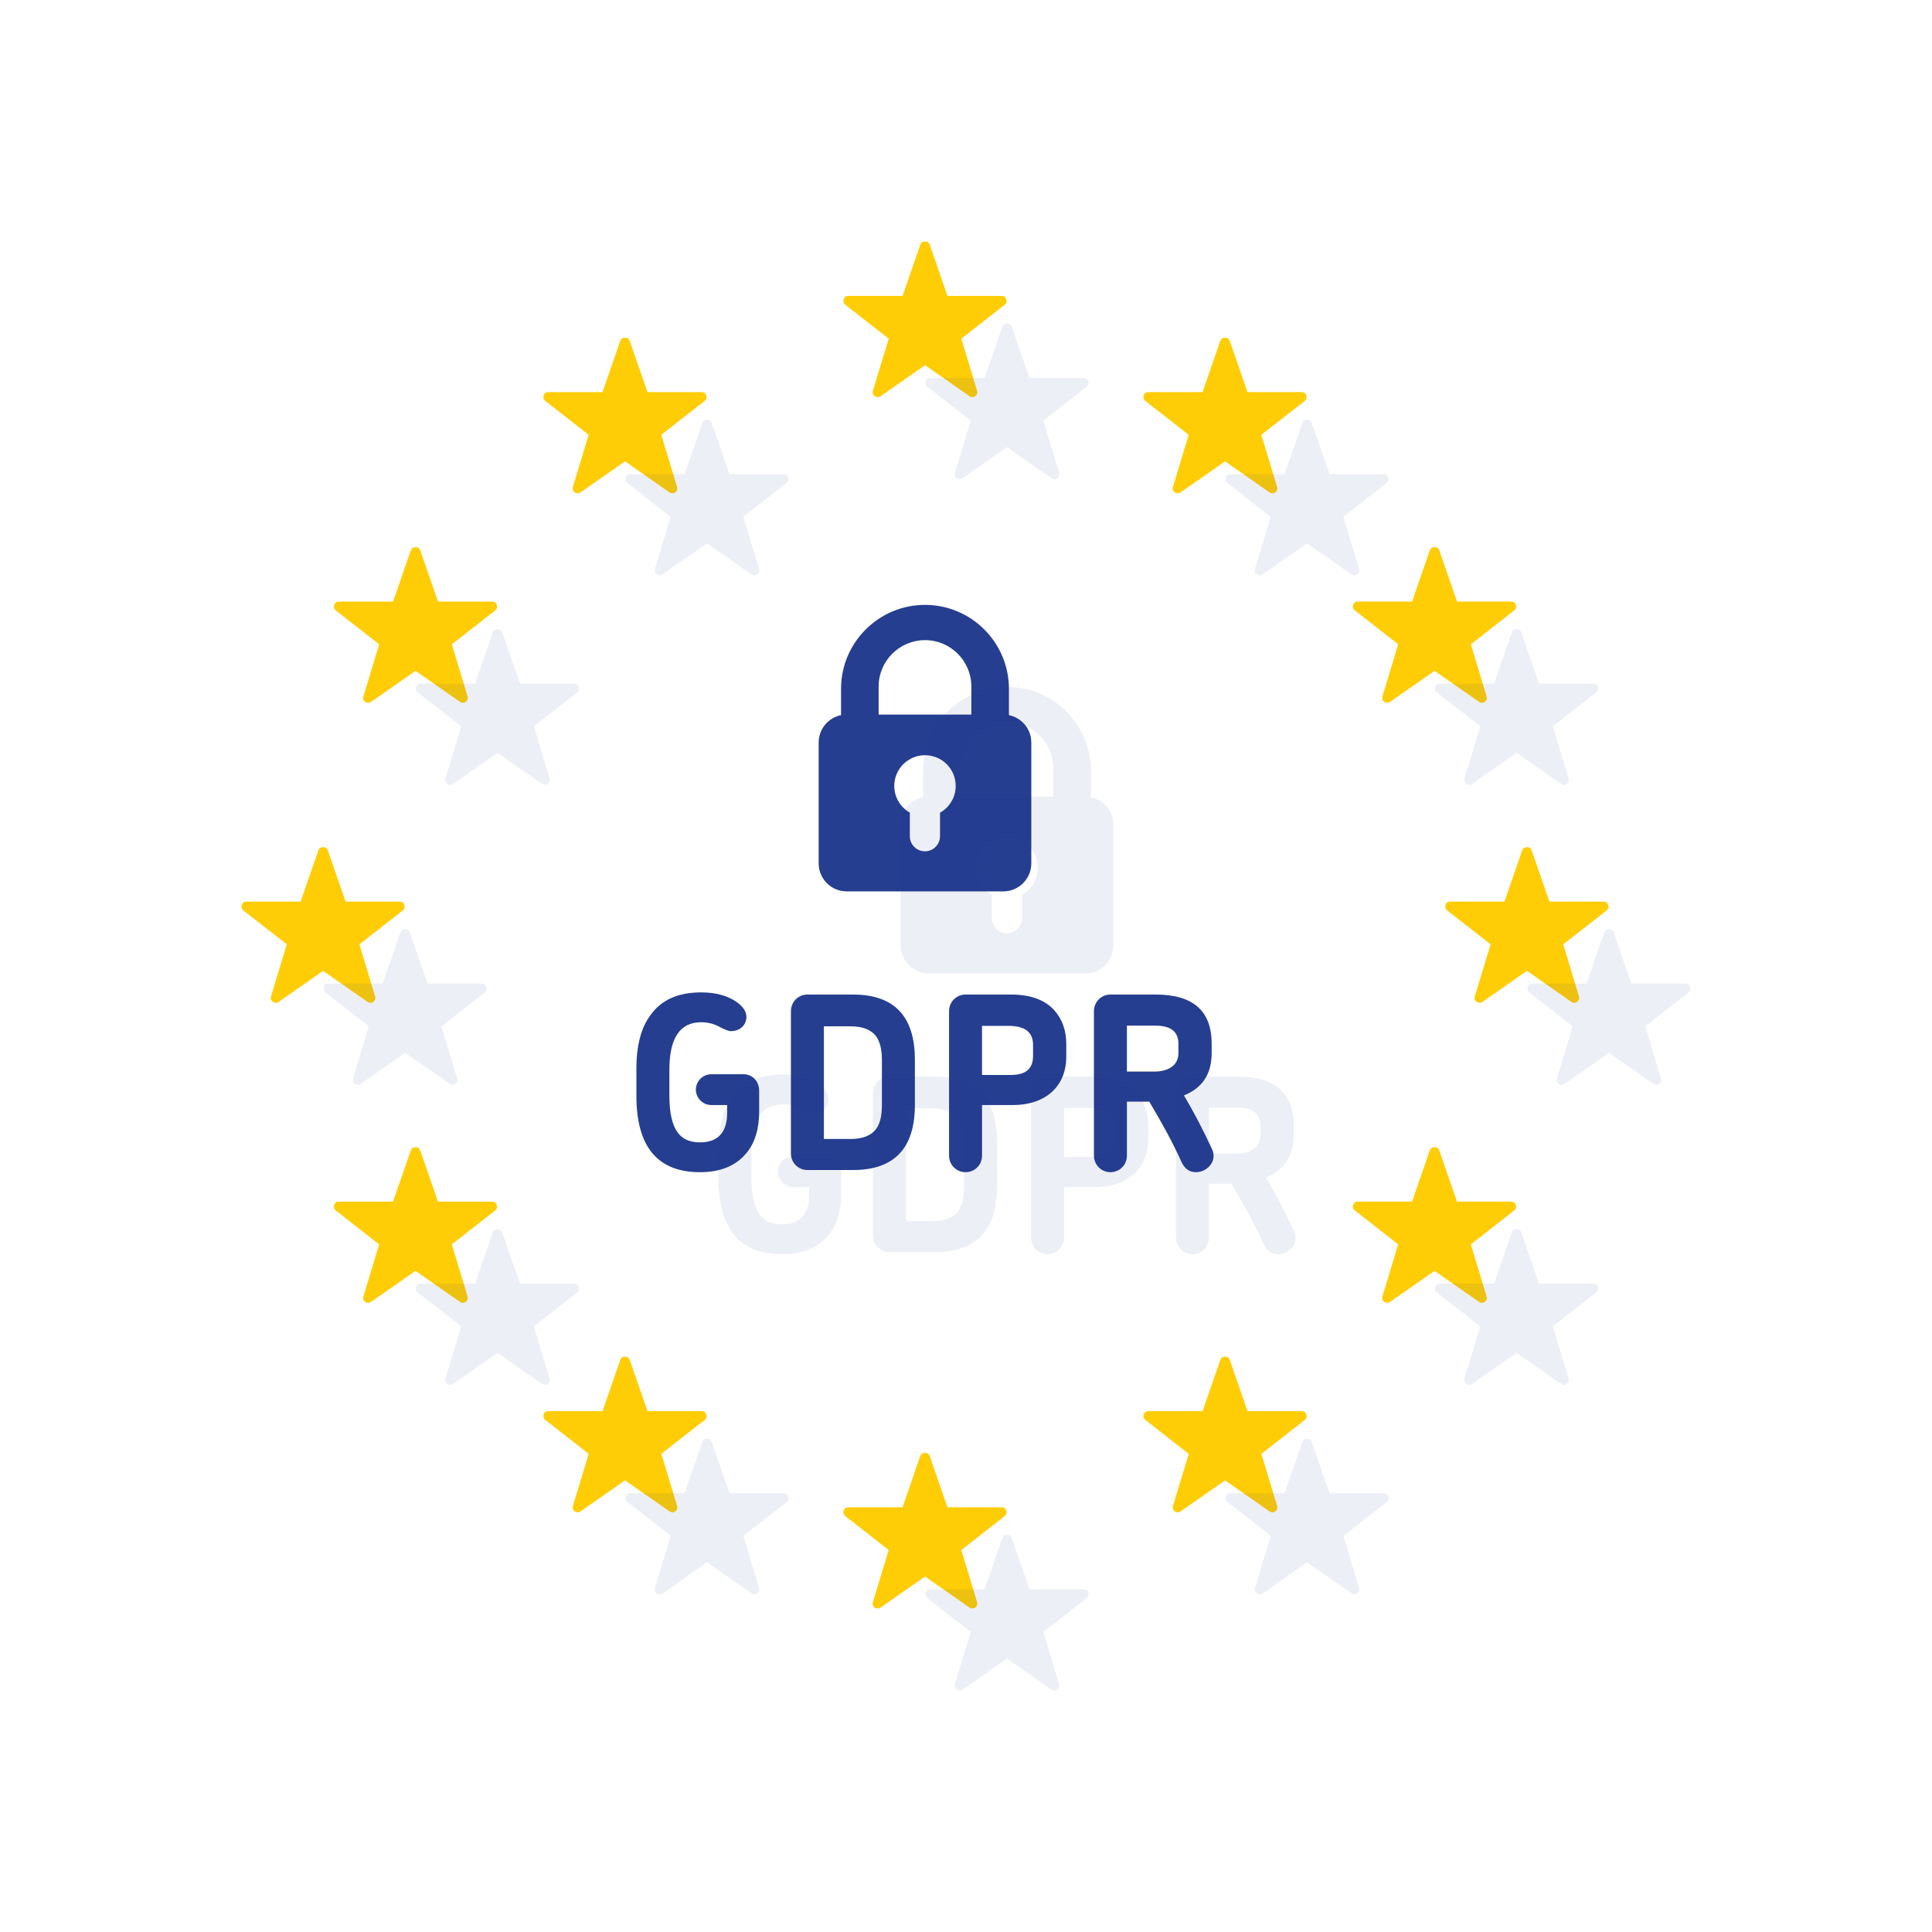 <svg xmlns="http://www.w3.org/2000/svg" xmlns:xlink="http://www.w3.org/1999/xlink" id="Artwork" x="0px" y="0px" width="400px" height="400px" viewBox="0 0 400 400" xml:space="preserve"><g id="Secure_Icon">	<g>		<path fill="#FFCD05" d="M208.025,63.089l-8.993,7.029l3.229,10.667c0.063,0.2,0.076,0.33,0.076,0.421   c0,0.569-0.442,1.012-1.012,1.012c-0.203,0-0.409-0.05-0.604-0.185l-9.199-6.426l-9.212,6.426c-0.387,0.268-0.81,0.237-1.213,0   c-0.368-0.276-0.511-0.666-0.368-1.139L184,70.118l-8.996-7.029c-0.35-0.273-0.459-0.644-0.331-1.139   c0.165-0.46,0.478-0.68,0.973-0.68h11.217l3.67-10.591c0.158-0.461,0.495-0.68,0.99-0.68c0.496,0,0.815,0.218,0.973,0.68   l3.673,10.591h11.216c0.439,0,0.844,0.26,0.934,0.68C208.484,62.428,208.386,62.805,208.025,63.089z M270.434,81.864   c-0.092-0.42-0.496-0.68-0.935-0.68h-11.216l-3.674-10.591c-0.157-0.461-0.477-0.68-0.975-0.68c-0.492,0-0.83,0.218-0.988,0.68   l-3.67,10.591H237.76c-0.496,0-0.808,0.22-0.973,0.68c-0.13,0.495-0.021,0.865,0.329,1.139l8.997,7.029l-3.271,10.776   c-0.143,0.473,0,0.862,0.369,1.139c0.401,0.238,0.827,0.268,1.212,0l9.212-6.426l9.201,6.426c0.195,0.135,0.401,0.185,0.604,0.185   c0.567,0,1.011-0.442,1.011-1.01c0-0.093-0.015-0.223-0.076-0.423l-3.229-10.667l8.994-7.029   C270.499,82.718,270.598,82.343,270.434,81.864z M146.2,81.857c-0.091-0.421-0.495-0.678-0.934-0.678h-11.217l-3.67-10.593   c-0.159-0.46-0.478-0.678-0.974-0.678c-0.494,0-0.831,0.218-0.99,0.678l-3.671,10.593h-11.216c-0.495,0-0.809,0.218-0.973,0.678   c-0.13,0.496-0.019,0.867,0.329,1.139l8.996,7.03l-3.268,10.775c-0.142,0.474,0,0.863,0.369,1.139c0.402,0.239,0.825,0.268,1.21,0   l9.213-6.425l9.199,6.425c0.195,0.137,0.401,0.185,0.605,0.185c0.566,0,1.012-0.444,1.012-1.01c0-0.094-0.015-0.223-0.078-0.423   l-3.229-10.666l8.995-7.03C146.267,82.713,146.365,82.334,146.2,81.857z M102.836,125.238c-0.092-0.421-0.495-0.68-0.934-0.68   H90.686l-3.672-10.592c-0.158-0.46-0.478-0.679-0.975-0.679c-0.493,0-0.83,0.218-0.989,0.679l-3.672,10.592H70.162   c-0.495,0-0.807,0.218-0.973,0.68c-0.128,0.495-0.02,0.864,0.33,1.137l8.995,7.03l-3.268,10.776c-0.143,0.473,0,0.862,0.369,1.137   c0.402,0.239,0.827,0.267,1.212,0l9.212-6.426l9.2,6.426c0.196,0.137,0.401,0.184,0.604,0.184c0.568,0,1.011-0.442,1.011-1.009   c0-0.093-0.015-0.224-0.077-0.423l-3.229-10.666l8.995-7.03C102.903,126.09,103.001,125.713,102.836,125.238z M83.698,187.35   c-0.091-0.421-0.495-0.678-0.934-0.678H71.547l-3.67-10.593c-0.159-0.461-0.478-0.68-0.974-0.68c-0.493,0-0.831,0.218-0.989,0.68   l-3.672,10.593H51.025c-0.495,0-0.809,0.218-0.973,0.678c-0.13,0.495-0.019,0.865,0.329,1.139l8.997,7.028l-3.269,10.775   c-0.142,0.474,0,0.864,0.369,1.14c0.402,0.238,0.825,0.27,1.21,0l9.213-6.426l9.2,6.426c0.195,0.137,0.4,0.185,0.605,0.185   c0.567,0,1.012-0.442,1.012-1.009c0-0.094-0.015-0.225-0.078-0.424l-3.229-10.667l8.995-7.028   C83.765,188.204,83.863,187.827,83.698,187.35z M102.828,249.469c-0.091-0.421-0.495-0.68-0.934-0.68H90.678l-3.673-10.594   c-0.158-0.459-0.476-0.678-0.973-0.678c-0.495,0-0.832,0.219-0.989,0.678l-3.67,10.594H70.155c-0.495,0-0.808,0.22-0.973,0.68   c-0.128,0.495-0.02,0.865,0.33,1.139l8.997,7.029l-3.27,10.775c-0.144,0.475,0,0.861,0.367,1.139c0.404,0.239,0.827,0.268,1.213,0   l9.212-6.425l9.2,6.425c0.195,0.137,0.401,0.186,0.604,0.186c0.569,0,1.011-0.442,1.011-1.01c0-0.094-0.014-0.224-0.076-0.422   l-3.229-10.668l8.993-7.029C102.895,250.323,102.994,249.945,102.828,249.469z M146.207,292.834   c-0.091-0.422-0.495-0.68-0.934-0.68h-11.216l-3.673-10.592c-0.157-0.461-0.475-0.68-0.973-0.68c-0.495,0-0.832,0.219-0.989,0.68   l-3.67,10.592h-11.216c-0.495,0-0.81,0.22-0.975,0.68c-0.128,0.495-0.019,0.865,0.331,1.137l8.996,7.03l-3.27,10.775   c-0.144,0.474,0,0.861,0.368,1.139c0.403,0.239,0.826,0.268,1.213,0l9.212-6.424l9.201,6.424c0.194,0.137,0.399,0.185,0.604,0.185   c0.568,0,1.012-0.441,1.012-1.009c0-0.094-0.015-0.224-0.078-0.423l-3.229-10.667l8.994-7.03   C146.273,293.688,146.373,293.309,146.207,292.834z M208.32,312.748c-0.09-0.422-0.494-0.679-0.936-0.679h-11.216l-3.672-10.593   c-0.158-0.461-0.477-0.68-0.973-0.68c-0.495,0-0.832,0.219-0.991,0.68l-3.67,10.593h-11.216c-0.495,0-0.808,0.218-0.973,0.679   c-0.13,0.495-0.02,0.865,0.329,1.139l8.996,7.03l-3.27,10.775c-0.143,0.474,0,0.861,0.369,1.139c0.402,0.238,0.825,0.267,1.212,0   l9.213-6.426l9.2,6.426c0.194,0.135,0.4,0.184,0.604,0.184c0.568,0,1.012-0.441,1.012-1.009c0-0.092-0.014-0.224-0.076-0.423   l-3.229-10.666l8.994-7.03C208.387,313.602,208.484,313.224,208.32,312.748z M270.439,292.841   c-0.092-0.421-0.494-0.679-0.935-0.679H258.29l-3.673-10.592c-0.158-0.463-0.477-0.68-0.975-0.68c-0.494,0-0.83,0.217-0.99,0.68   l-3.67,10.592h-11.217c-0.494,0-0.807,0.218-0.971,0.679c-0.13,0.495-0.02,0.865,0.33,1.138l8.995,7.029l-3.269,10.775   c-0.144,0.474,0,0.864,0.367,1.139c0.402,0.239,0.827,0.271,1.213,0l9.211-6.424l9.201,6.424c0.195,0.137,0.399,0.187,0.604,0.187   c0.567,0,1.011-0.442,1.011-1.01c0-0.093-0.016-0.224-0.077-0.423l-3.228-10.667l8.994-7.03   C270.506,293.695,270.604,293.316,270.439,292.841z M313.805,249.462c-0.093-0.421-0.494-0.68-0.934-0.68h-11.217l-3.672-10.593   c-0.157-0.461-0.478-0.678-0.975-0.678c-0.492,0-0.831,0.217-0.988,0.678l-3.672,10.593H281.13c-0.495,0-0.807,0.218-0.973,0.68   c-0.128,0.494-0.019,0.864,0.331,1.138l8.996,7.029l-3.269,10.775c-0.144,0.474,0,0.861,0.368,1.139   c0.402,0.239,0.825,0.268,1.212,0l9.212-6.426l9.201,6.426c0.195,0.137,0.398,0.184,0.604,0.184c0.568,0,1.013-0.441,1.013-1.009   c0-0.093-0.015-0.224-0.078-0.423l-3.228-10.666l8.994-7.029C313.871,250.314,313.969,249.938,313.805,249.462z M332.941,187.35   c-0.092-0.423-0.495-0.68-0.935-0.68h-11.216l-3.673-10.592c-0.158-0.46-0.478-0.679-0.976-0.679c-0.492,0-0.83,0.218-0.988,0.679   l-3.67,10.592h-11.217c-0.496,0-0.808,0.218-0.972,0.68c-0.13,0.495-0.021,0.865,0.33,1.136l8.995,7.031l-3.27,10.773   c-0.144,0.476,0,0.864,0.368,1.14c0.402,0.238,0.825,0.27,1.212,0l9.213-6.425l9.2,6.425c0.195,0.137,0.399,0.185,0.604,0.185   c0.568,0,1.011-0.442,1.011-1.009c0-0.095-0.015-0.225-0.077-0.424l-3.229-10.666l8.994-7.031   C333.008,188.204,333.105,187.825,332.941,187.35z M313.813,125.229c-0.092-0.421-0.496-0.68-0.935-0.68H301.66l-3.672-10.591   c-0.157-0.462-0.478-0.68-0.973-0.68c-0.496,0-0.832,0.218-0.99,0.68l-3.672,10.591h-11.215c-0.496,0-0.81,0.218-0.974,0.68   c-0.13,0.495-0.019,0.865,0.329,1.139l8.996,7.028l-3.268,10.776c-0.145,0.473,0,0.862,0.367,1.139   c0.403,0.238,0.825,0.268,1.213,0l9.213-6.426l9.198,6.426c0.195,0.135,0.401,0.184,0.604,0.184c0.568,0,1.012-0.442,1.012-1.01   c0-0.091-0.014-0.223-0.076-0.422l-3.229-10.667l8.994-7.028C313.878,126.083,313.977,125.706,313.813,125.229z"></path>		<path fill="#253E90" d="M208.887,148.06v-5.446c0-9.585-7.795-17.379-17.378-17.379c-9.582,0-17.379,7.794-17.379,17.379v5.446   c-2.64,0.538-4.634,2.876-4.634,5.676v5.903v0.673v18.447c0,3.191,2.6,5.793,5.792,5.793h32.438c3.195,0,5.795-2.602,5.795-5.793   v-25.024C213.521,150.936,211.529,148.598,208.887,148.06z M181.911,147.943v-5.811c0-5.289,4.308-9.598,9.599-9.598   c5.294,0,9.6,4.309,9.6,9.598v5.811H181.911z M194.62,168.26v4.867c0,1.722-1.4,3.129-3.125,3.129   c-1.722,0-3.123-1.407-3.123-3.129v-4.882c-1.922-1.093-3.223-3.158-3.223-5.529c0-3.513,2.848-6.359,6.359-6.359   c3.513,0,6.36,2.847,6.36,6.359C197.869,165.097,196.556,167.171,194.62,168.26z"></path>		<path fill="#253E90" d="M157.177,230.131c0,3.639-0.896,6.578-2.742,8.723c-2.142,2.541-5.332,3.836-9.519,3.836   c-8.77,0-13.156-5.282-13.156-15.797v-5.632c0-4.884,0.998-8.62,3.041-11.264c2.243-3.038,5.681-4.534,10.364-4.534   c3.291,0,5.931,0.801,7.875,2.395c0.997,0.846,1.496,1.744,1.496,2.642c0,1.593-1.147,2.938-3.141,2.987   c-0.547,0-1.295-0.297-2.341-0.846c-1.146-0.647-2.443-0.998-3.889-0.998c-4.383,0-6.577,3.291-6.577,9.817v5.333   c0,3.538,0.549,6.031,1.645,7.574c0.997,1.445,2.542,2.145,4.684,2.145c3.739,0,5.633-2.045,5.633-6.181v-1.543h-3.289   c-1.744,0-3.188-1.447-3.188-3.188c0-1.746,1.445-3.189,3.188-3.189h6.677c1.844,0,3.239,1.443,3.239,3.438V230.131z    M189.417,228.787c0,8.97-4.285,13.454-12.808,13.454h-9.469c-1.844,0-3.389-1.495-3.389-3.438V209.35   c0-1.943,1.545-3.438,3.389-3.438h9.469c8.522,0,12.808,4.484,12.808,13.504V228.787z M182.59,219.52   c0-2.345-0.448-4.037-1.296-5.088c-1.046-1.295-2.792-1.941-5.183-1.941h-5.533v23.322h5.533c2.391,0,4.136-0.646,5.183-1.943   c0.848-1.044,1.296-2.74,1.296-5.081V219.52z M220.761,218.77c0,6.029-4.135,10.019-11.112,10.019h-6.33v10.464   c0,1.943-1.494,3.439-3.438,3.439c-1.844,0-3.39-1.496-3.39-3.439V209.35c0-1.943,1.546-3.438,3.39-3.438h9.469   c3.985,0,6.977,1.097,8.92,3.238c1.645,1.844,2.491,4.188,2.491,7.027V218.77z M213.884,216.328c0-2.645-1.694-3.938-5.134-3.938   h-5.434v10.166h6.033c3.039,0,4.533-1.293,4.533-3.934L213.884,216.328L213.884,216.328z M251.258,239.352   c0,1.844-1.795,3.338-3.638,3.338c-1.347,0-2.343-0.697-2.991-2.092c-1.794-3.988-4.035-8.074-6.677-12.509h-4.636v11.162   c0,1.944-1.493,3.438-3.438,3.438c-1.844,0-3.389-1.494-3.389-3.438V209.35c0-1.943,1.545-3.438,3.389-3.438h9.417   c7.728,0,11.563,3.388,11.563,10.165v1.944c0,4.336-1.895,7.227-5.731,8.771c2.144,3.637,4.037,7.275,5.78,11.063   C251.158,238.305,251.258,238.803,251.258,239.352z M243.982,216.077c0-2.49-1.596-3.734-4.834-3.734h-5.832v9.517h5.632   c2.991,0,5.034-1.297,5.034-3.838V216.077z"></path>	</g>	<path opacity="0.08" fill="#253E90" d="M225.007,80.071l-8.993,7.028l3.229,10.667  c0.063,0.201,0.076,0.331,0.076,0.422c0,0.569-0.442,1.011-1.012,1.011c-0.203,0-0.41-0.05-0.604-0.185l-9.2-6.426l-9.212,6.426  c-0.387,0.268-0.81,0.238-1.213,0c-0.368-0.276-0.511-0.666-0.368-1.139l3.27-10.776l-8.996-7.028  c-0.35-0.274-0.459-0.644-0.33-1.139c0.164-0.46,0.478-0.68,0.973-0.68h11.217l3.671-10.591c0.156-0.462,0.494-0.68,0.988-0.68  c0.496,0,0.814,0.218,0.973,0.68l3.674,10.591h11.216c0.438,0,0.843,0.26,0.934,0.68C225.466,79.409,225.367,79.786,225.007,80.071  z M287.414,98.846c-0.091-0.42-0.495-0.68-0.934-0.68h-11.217l-3.673-10.591c-0.157-0.462-0.477-0.68-0.974-0.68  c-0.494,0-0.831,0.218-0.99,0.68l-3.67,10.591h-11.215c-0.497,0-0.809,0.22-0.973,0.68c-0.131,0.495-0.021,0.865,0.328,1.139  l8.996,7.028l-3.27,10.776c-0.143,0.473,0,0.862,0.369,1.139c0.401,0.238,0.826,0.268,1.212,0l9.212-6.426l9.201,6.426  c0.195,0.135,0.4,0.185,0.604,0.185c0.568,0,1.012-0.442,1.012-1.01c0-0.092-0.016-0.222-0.076-0.423l-3.229-10.667l8.994-7.028  C287.48,99.7,287.579,99.324,287.414,98.846z M163.181,98.839c-0.091-0.422-0.495-0.679-0.934-0.679H151.03l-3.67-10.592  c-0.159-0.46-0.479-0.679-0.975-0.679c-0.493,0-0.831,0.218-0.989,0.679l-3.672,10.592h-11.216c-0.495,0-0.809,0.218-0.973,0.679  c-0.13,0.496-0.02,0.866,0.329,1.139l8.997,7.03l-3.269,10.775c-0.142,0.474,0,0.864,0.369,1.139c0.402,0.239,0.825,0.268,1.21,0  l9.213-6.425l9.2,6.425c0.195,0.137,0.401,0.185,0.605,0.185c0.567,0,1.012-0.443,1.012-1.01c0-0.094-0.015-0.222-0.077-0.423  l-3.23-10.666l8.995-7.03C163.248,99.694,163.346,99.315,163.181,98.839z M119.818,142.219c-0.093-0.421-0.495-0.68-0.934-0.68  h-11.217l-3.672-10.593c-0.157-0.46-0.478-0.678-0.974-0.678c-0.494,0-0.831,0.218-0.99,0.678l-3.671,10.593H87.144  c-0.495,0-0.807,0.218-0.973,0.68c-0.128,0.495-0.019,0.864,0.331,1.137l8.995,7.03l-3.268,10.776  c-0.142,0.473,0,0.862,0.369,1.138c0.402,0.239,0.826,0.267,1.212,0l9.212-6.426l9.199,6.426c0.196,0.137,0.401,0.184,0.605,0.184  c0.568,0,1.012-0.442,1.012-1.009c0-0.093-0.015-0.224-0.078-0.423l-3.229-10.666l8.995-7.03  C119.884,143.071,119.982,142.694,119.818,142.219z M100.679,204.331c-0.091-0.421-0.495-0.679-0.934-0.679H88.528l-3.67-10.592  c-0.159-0.462-0.479-0.68-0.975-0.68c-0.493,0-0.831,0.218-0.989,0.68l-3.672,10.592H68.006c-0.495,0-0.808,0.218-0.973,0.679  c-0.13,0.495-0.02,0.864,0.329,1.139l8.997,7.028l-3.268,10.775c-0.143,0.474,0,0.863,0.369,1.139c0.402,0.238,0.825,0.27,1.211,0  l9.213-6.424l9.2,6.424c0.195,0.137,0.401,0.186,0.605,0.186c0.566,0,1.011-0.441,1.011-1.009c0-0.094-0.015-0.224-0.077-0.423  l-3.229-10.667l8.995-7.028C100.746,205.186,100.844,204.809,100.679,204.331z M119.81,266.45  c-0.091-0.421-0.495-0.681-0.934-0.681H107.66l-3.673-10.592c-0.158-0.46-0.475-0.679-0.973-0.679c-0.495,0-0.832,0.218-0.99,0.679  l-3.67,10.592H87.137c-0.495,0-0.809,0.221-0.973,0.681c-0.128,0.495-0.019,0.864,0.331,1.137l8.996,7.03l-3.27,10.775  c-0.144,0.476,0,0.861,0.368,1.139c0.403,0.238,0.826,0.268,1.213,0l9.212-6.424l9.199,6.424c0.195,0.137,0.401,0.185,0.604,0.185  c0.569,0,1.012-0.442,1.012-1.009c0-0.094-0.014-0.225-0.076-0.423l-3.229-10.667l8.994-7.03  C119.876,267.305,119.975,266.927,119.81,266.45z M163.188,309.815c-0.091-0.422-0.495-0.681-0.934-0.681h-11.216l-3.673-10.593  c-0.158-0.46-0.476-0.678-0.973-0.678c-0.495,0-0.832,0.218-0.989,0.678l-3.67,10.593h-11.216c-0.495,0-0.81,0.221-0.974,0.681  c-0.128,0.494-0.02,0.864,0.33,1.137l8.997,7.03l-3.27,10.774c-0.144,0.475,0,0.863,0.367,1.14c0.404,0.238,0.827,0.268,1.213,0  l9.212-6.426l9.201,6.426c0.193,0.137,0.399,0.185,0.604,0.185c0.568,0,1.011-0.442,1.011-1.009c0-0.095-0.015-0.225-0.077-0.423  l-3.229-10.667l8.993-7.03C163.254,310.669,163.354,310.291,163.188,309.815z M225.302,329.729  c-0.091-0.421-0.495-0.679-0.936-0.679H213.15l-3.672-10.592c-0.158-0.461-0.478-0.68-0.974-0.68c-0.495,0-0.832,0.218-0.991,0.68  l-3.67,10.592h-11.216c-0.495,0-0.809,0.219-0.973,0.679c-0.13,0.495-0.019,0.865,0.329,1.14l8.997,7.03l-3.271,10.774  c-0.142,0.475,0,0.862,0.369,1.14c0.402,0.237,0.825,0.267,1.212,0l9.213-6.427l9.199,6.427c0.195,0.136,0.4,0.184,0.604,0.184  c0.568,0,1.012-0.442,1.012-1.009c0-0.094-0.014-0.225-0.075-0.423l-3.229-10.666l8.994-7.03  C225.368,330.583,225.466,330.206,225.302,329.729z M287.421,309.822c-0.093-0.421-0.495-0.679-0.935-0.679h-11.215l-3.674-10.593  c-0.156-0.461-0.477-0.68-0.974-0.68c-0.493,0-0.831,0.218-0.989,0.68l-3.671,10.593h-11.217c-0.495,0-0.808,0.219-0.972,0.679  c-0.131,0.495-0.02,0.864,0.33,1.137l8.996,7.03l-3.269,10.774c-0.144,0.475,0,0.863,0.368,1.14c0.402,0.238,0.826,0.27,1.212,0  l9.212-6.426l9.201,6.426c0.195,0.137,0.398,0.185,0.604,0.185c0.568,0,1.012-0.441,1.012-1.009c0-0.093-0.015-0.224-0.077-0.423  l-3.229-10.667l8.994-7.03C287.486,310.676,287.585,310.299,287.421,309.822z M330.786,266.443c-0.093-0.422-0.495-0.68-0.935-0.68  h-11.217l-3.671-10.593c-0.157-0.46-0.477-0.679-0.975-0.679c-0.493,0-0.831,0.218-0.989,0.679l-3.67,10.593h-11.217  c-0.495,0-0.807,0.217-0.973,0.68c-0.129,0.494-0.019,0.863,0.329,1.138l8.997,7.03l-3.269,10.774c-0.145,0.474,0,0.862,0.368,1.14  c0.401,0.238,0.824,0.268,1.211,0l9.213-6.426l9.201,6.426c0.194,0.137,0.398,0.184,0.604,0.184c0.568,0,1.012-0.441,1.012-1.009  c0-0.093-0.015-0.224-0.076-0.423l-3.229-10.666l8.994-7.03C330.852,267.296,330.95,266.918,330.786,266.443z M349.923,204.331  c-0.093-0.423-0.495-0.681-0.934-0.681h-11.216l-3.674-10.591c-0.158-0.46-0.477-0.679-0.974-0.679  c-0.494,0-0.831,0.218-0.99,0.679l-3.67,10.591h-11.217c-0.495,0-0.808,0.22-0.972,0.681c-0.131,0.495-0.021,0.864,0.33,1.136  l8.994,7.031l-3.268,10.773c-0.145,0.476,0,0.863,0.368,1.139c0.401,0.238,0.825,0.27,1.212,0l9.212-6.426l9.201,6.426  c0.194,0.138,0.399,0.185,0.604,0.185c0.567,0,1.012-0.442,1.012-1.009c0-0.094-0.017-0.225-0.078-0.423l-3.229-10.666l8.994-7.031  C349.989,205.186,350.087,204.807,349.923,204.331z M330.792,142.21c-0.091-0.421-0.495-0.68-0.935-0.68h-11.217l-3.671-10.591  c-0.157-0.461-0.477-0.68-0.973-0.68c-0.495,0-0.832,0.218-0.989,0.68l-3.672,10.591H298.12c-0.495,0-0.808,0.218-0.974,0.68  c-0.129,0.495-0.02,0.865,0.33,1.139l8.996,7.029l-3.269,10.776c-0.144,0.473,0,0.862,0.368,1.139c0.404,0.238,0.824,0.269,1.212,0  l9.213-6.426l9.2,6.426c0.195,0.136,0.4,0.184,0.604,0.184c0.568,0,1.012-0.442,1.012-1.01c0-0.091-0.015-0.223-0.076-0.421  l-3.229-10.667l8.993-7.029C330.859,143.064,330.957,142.688,330.792,142.21z M225.868,165.042v-5.446  c0-9.585-7.795-17.379-17.377-17.379c-9.583,0-17.379,7.794-17.379,17.379v5.446c-2.639,0.538-4.633,2.875-4.633,5.675v5.904v0.673  v18.447c0,3.191,2.599,5.793,5.792,5.793h32.439c3.195,0,5.794-2.603,5.794-5.793v-25.024  C230.503,167.917,228.511,165.579,225.868,165.042z M198.892,164.924v-5.811c0-5.289,4.308-9.597,9.599-9.597  c5.294,0,9.599,4.309,9.599,9.597v5.811H198.892z M211.602,185.241v4.867c0,1.722-1.399,3.129-3.125,3.129  c-1.723,0-3.123-1.407-3.123-3.129v-4.882c-1.922-1.093-3.224-3.158-3.224-5.529c0-3.513,2.849-6.36,6.36-6.36  c3.513,0,6.359,2.847,6.359,6.36C214.85,182.078,213.538,184.152,211.602,185.241z M174.158,247.113  c0,3.637-0.897,6.578-2.742,8.723c-2.142,2.54-5.331,3.836-9.519,3.836c-8.77,0-13.156-5.283-13.156-15.798v-5.631  c0-4.884,0.998-8.621,3.04-11.265c2.243-3.037,5.681-4.533,10.364-4.533c3.291,0,5.932,0.8,7.876,2.394  c0.996,0.847,1.495,1.744,1.495,2.642c0,1.595-1.147,2.939-3.141,2.988c-0.547,0-1.295-0.298-2.341-0.846  c-1.147-0.648-2.443-0.998-3.889-0.998c-4.383,0-6.576,3.29-6.576,9.816v5.334c0,3.537,0.548,6.031,1.645,7.574  c0.996,1.445,2.541,2.144,4.683,2.144c3.74,0,5.633-2.044,5.633-6.181v-1.543h-3.289c-1.744,0-3.189-1.446-3.189-3.188  c0-1.746,1.445-3.188,3.189-3.188h6.678c1.843,0,3.239,1.443,3.239,3.437V247.113L174.158,247.113z M206.398,245.768  c0,8.971-4.287,13.455-12.809,13.455h-9.469c-1.843,0-3.388-1.496-3.388-3.438v-29.453c0-1.943,1.545-3.438,3.388-3.438h9.469  c8.521,0,12.809,4.485,12.809,13.504V245.768z M199.572,236.5c0-2.344-0.448-4.037-1.296-5.087c-1.046-1.295-2.792-1.94-5.182-1.94  h-5.533v23.322h5.533c2.391,0,4.136-0.646,5.182-1.943c0.849-1.045,1.296-2.742,1.296-5.082V236.5z M237.742,235.75  c0,6.029-4.135,10.018-11.112,10.018h-6.331v10.465c0,1.943-1.494,3.439-3.438,3.439c-1.842,0-3.389-1.496-3.389-3.439v-29.901  c0-1.944,1.545-3.438,3.389-3.438h9.47c3.985,0,6.976,1.098,8.919,3.239c1.645,1.843,2.491,4.187,2.491,7.027L237.742,235.75  L237.742,235.75z M230.865,233.309c0-2.644-1.694-3.938-5.135-3.938h-5.432v10.167h6.032c3.039,0,4.534-1.295,4.534-3.935V233.309z   M268.24,256.333c0,1.843-1.795,3.339-3.639,3.339c-1.347,0-2.343-0.697-2.992-2.094c-1.793-3.987-4.034-8.073-6.676-12.508h-4.636  v11.162c0,1.943-1.494,3.439-3.438,3.439c-1.844,0-3.389-1.496-3.389-3.439v-29.901c0-1.944,1.545-3.438,3.389-3.438h9.418  c7.727,0,11.563,3.39,11.563,10.166v1.944c0,4.336-1.893,7.226-5.731,8.771c2.145,3.638,4.037,7.276,5.781,11.063  C268.139,255.286,268.24,255.784,268.24,256.333z M260.964,233.059c0-2.49-1.596-3.733-4.835-3.733h-5.83v9.516h5.631  c2.991,0,5.035-1.296,5.035-3.837L260.964,233.059L260.964,233.059z"></path></g></svg>